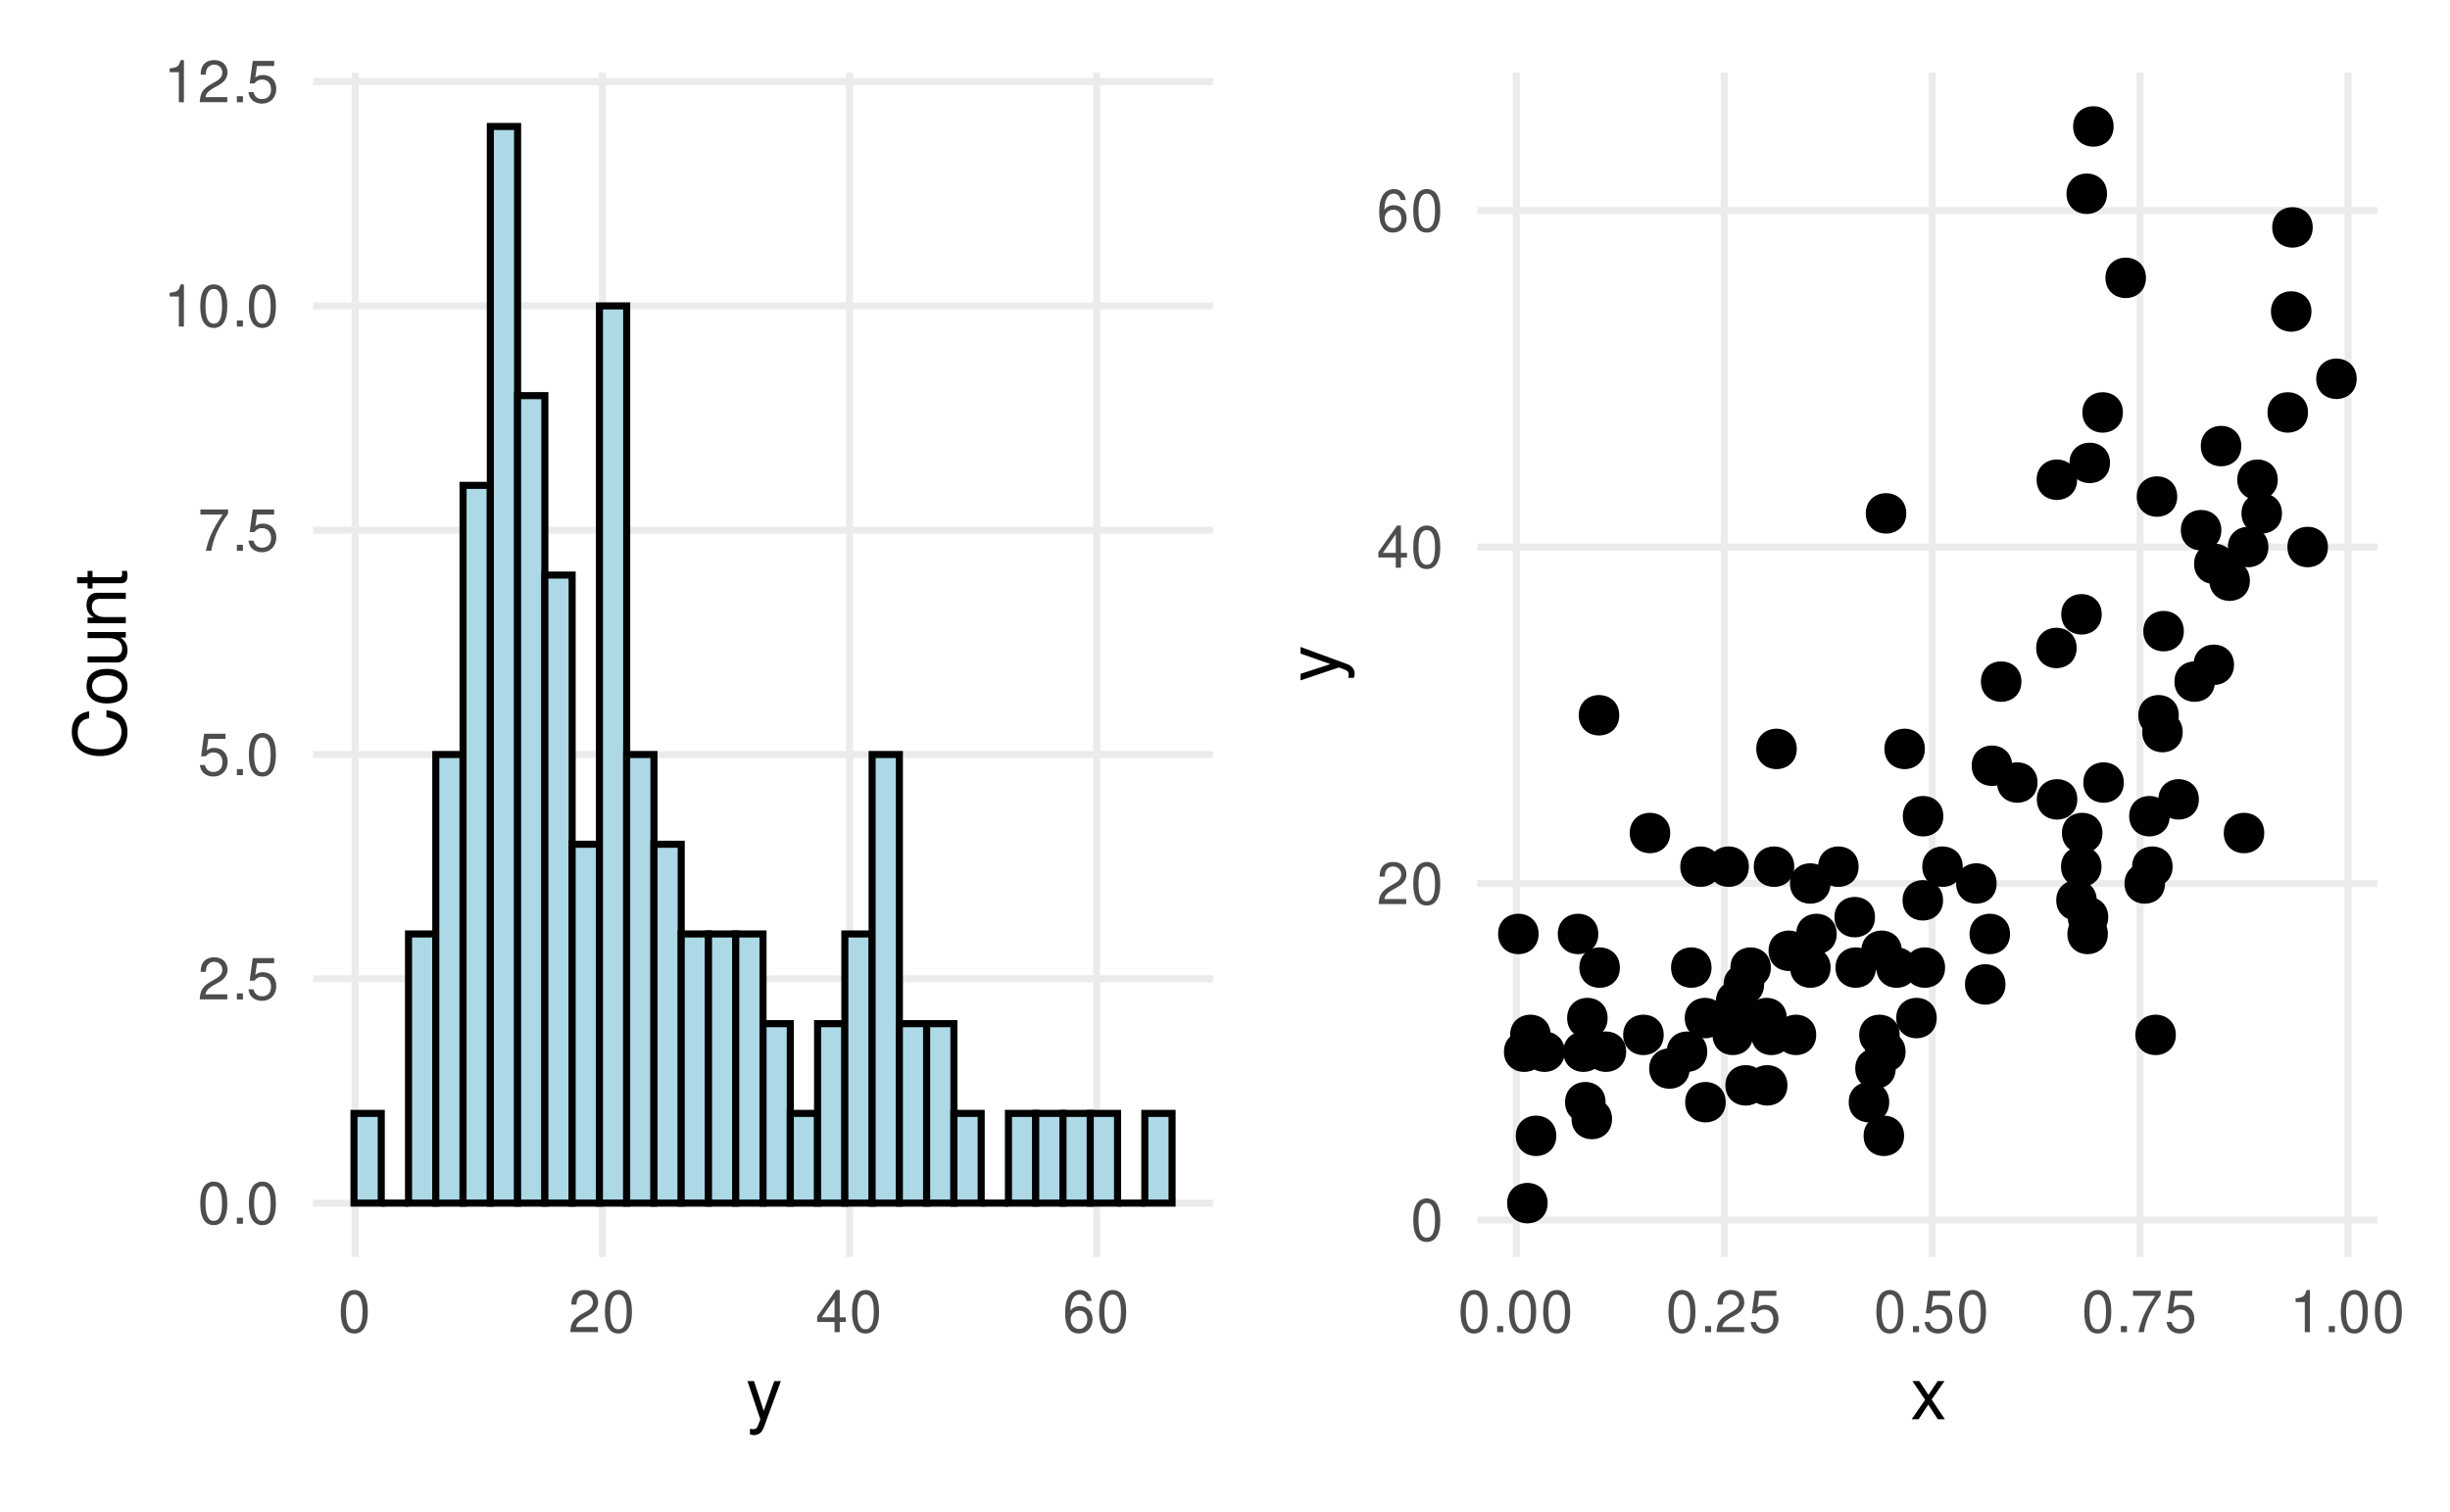 <?xml version="1.0" encoding="UTF-8"?>
<svg xmlns="http://www.w3.org/2000/svg" xmlns:xlink="http://www.w3.org/1999/xlink" width="504pt" height="311pt" viewBox="0 0 504 311" version="1.1">
<defs>
<g>
<symbol overflow="visible" id="glyph0-0">
<path style="stroke:none;" d=""/>
</symbol>
<symbol overflow="visible" id="glyph0-1">
<path style="stroke:none;" d="M 3.297 -8.672 C 2.516 -8.672 1.781 -8.312 1.344 -7.734 C 0.797 -6.953 0.516 -5.812 0.516 -4.203 C 0.516 -1.266 1.469 0.281 3.297 0.281 C 5.094 0.281 6.078 -1.266 6.078 -4.125 C 6.078 -5.812 5.812 -6.938 5.25 -7.734 C 4.812 -8.328 4.109 -8.672 3.297 -8.672 Z M 3.297 -7.734 C 4.438 -7.734 5 -6.578 5 -4.219 C 5 -1.75 4.453 -0.594 3.281 -0.594 C 2.156 -0.594 1.594 -1.797 1.594 -4.188 C 1.594 -6.578 2.156 -7.734 3.297 -7.734 Z M 3.297 -7.734 "/>
</symbol>
<symbol overflow="visible" id="glyph0-2">
<path style="stroke:none;" d="M 2.297 -1.25 L 1.047 -1.25 L 1.047 0 L 2.297 0 Z M 2.297 -1.25 "/>
</symbol>
<symbol overflow="visible" id="glyph0-3">
<path style="stroke:none;" d="M 6.078 -1.047 L 1.594 -1.047 C 1.703 -1.766 2.094 -2.219 3.125 -2.859 L 4.328 -3.531 C 5.516 -4.188 6.125 -5.078 6.125 -6.141 C 6.125 -6.859 5.844 -7.531 5.344 -8 C 4.844 -8.453 4.219 -8.672 3.406 -8.672 C 2.328 -8.672 1.531 -8.297 1.062 -7.547 C 0.75 -7.094 0.625 -6.547 0.594 -5.672 L 1.656 -5.672 C 1.688 -6.266 1.766 -6.609 1.906 -6.906 C 2.188 -7.422 2.734 -7.75 3.375 -7.75 C 4.328 -7.75 5.047 -7.062 5.047 -6.125 C 5.047 -5.422 4.656 -4.828 3.906 -4.391 L 2.797 -3.75 C 1.016 -2.719 0.5 -1.906 0.406 -0.016 L 6.078 -0.016 Z M 6.078 -1.047 "/>
</symbol>
<symbol overflow="visible" id="glyph0-4">
<path style="stroke:none;" d="M 5.719 -8.516 L 1.312 -8.516 L 0.688 -3.875 L 1.656 -3.875 C 2.141 -4.469 2.562 -4.672 3.234 -4.672 C 4.375 -4.672 5.078 -3.891 5.078 -2.625 C 5.078 -1.406 4.375 -0.656 3.219 -0.656 C 2.297 -0.656 1.734 -1.125 1.469 -2.094 L 0.422 -2.094 C 0.562 -1.391 0.688 -1.062 0.938 -0.75 C 1.422 -0.094 2.281 0.281 3.234 0.281 C 4.953 0.281 6.156 -0.969 6.156 -2.766 C 6.156 -4.453 5.047 -5.609 3.406 -5.609 C 2.812 -5.609 2.328 -5.453 1.844 -5.094 L 2.172 -7.469 L 5.719 -7.469 Z M 5.719 -8.516 "/>
</symbol>
<symbol overflow="visible" id="glyph0-5">
<path style="stroke:none;" d="M 6.234 -8.516 L 0.547 -8.516 L 0.547 -7.469 L 5.141 -7.469 C 3.125 -4.578 2.297 -2.797 1.656 0 L 2.781 0 C 3.25 -2.719 4.312 -5.062 6.234 -7.625 Z M 6.234 -8.516 "/>
</symbol>
<symbol overflow="visible" id="glyph0-6">
<path style="stroke:none;" d="M 3.109 -6.188 L 3.109 0 L 4.156 0 L 4.156 -8.672 L 3.469 -8.672 C 3.094 -7.344 2.859 -7.156 1.219 -6.953 L 1.219 -6.188 Z M 3.109 -6.188 "/>
</symbol>
<symbol overflow="visible" id="glyph0-7">
<path style="stroke:none;" d="M 3.922 -2.094 L 3.922 0 L 4.984 0 L 4.984 -2.094 L 6.234 -2.094 L 6.234 -3.047 L 4.984 -3.047 L 4.984 -8.672 L 4.203 -8.672 L 0.344 -3.219 L 0.344 -2.094 Z M 3.922 -3.047 L 1.266 -3.047 L 3.922 -6.875 Z M 3.922 -3.047 "/>
</symbol>
<symbol overflow="visible" id="glyph0-8">
<path style="stroke:none;" d="M 5.969 -6.422 C 5.766 -7.844 4.859 -8.672 3.562 -8.672 C 2.625 -8.672 1.781 -8.219 1.281 -7.438 C 0.75 -6.594 0.516 -5.531 0.516 -3.953 C 0.516 -2.5 0.719 -1.578 1.234 -0.797 C 1.688 -0.094 2.438 0.281 3.375 0.281 C 4.984 0.281 6.156 -0.938 6.156 -2.625 C 6.156 -4.219 5.078 -5.359 3.547 -5.359 C 2.719 -5.359 2.047 -5.047 1.594 -4.406 C 1.609 -6.547 2.281 -7.734 3.484 -7.734 C 4.234 -7.734 4.75 -7.266 4.922 -6.422 Z M 3.422 -4.422 C 4.438 -4.422 5.078 -3.703 5.078 -2.547 C 5.078 -1.453 4.359 -0.656 3.391 -0.656 C 2.406 -0.656 1.656 -1.484 1.656 -2.594 C 1.656 -3.672 2.375 -4.422 3.422 -4.422 Z M 3.422 -4.422 "/>
</symbol>
<symbol overflow="visible" id="glyph1-0">
<path style="stroke:none;" d=""/>
</symbol>
<symbol overflow="visible" id="glyph1-1">
<path style="stroke:none;" d="M 5.812 -7.859 L 3.641 -1.734 L 1.641 -7.859 L 0.297 -7.859 L 2.953 0.031 L 2.469 1.281 C 2.266 1.828 2 2.047 1.469 2.047 C 1.266 2.047 1.078 2.016 0.812 1.953 L 0.812 3.078 C 1.062 3.203 1.312 3.266 1.656 3.266 C 2.062 3.266 2.484 3.141 2.812 2.891 C 3.203 2.609 3.438 2.281 3.672 1.656 L 7.172 -7.859 Z M 5.812 -7.859 "/>
</symbol>
<symbol overflow="visible" id="glyph1-2">
<path style="stroke:none;" d="M 4.375 -4.062 L 7.016 -7.859 L 5.609 -7.859 L 3.719 -5.016 L 1.828 -7.859 L 0.406 -7.859 L 3.031 -4 L 0.25 0 L 1.688 0 L 3.672 -3.016 L 5.641 0 L 7.094 0 Z M 4.375 -4.062 "/>
</symbol>
<symbol overflow="visible" id="glyph2-0">
<path style="stroke:none;" d=""/>
</symbol>
<symbol overflow="visible" id="glyph2-1">
<path style="stroke:none;" d="M -7.547 -9.938 C -9.938 -9.5 -11.109 -8.109 -11.109 -5.719 C -11.109 -4.25 -10.656 -3.062 -9.75 -2.25 C -8.672 -1.266 -7.109 -0.719 -5.344 -0.719 C -3.547 -0.719 -2 -1.281 -0.938 -2.297 C -0.062 -3.156 0.344 -4.234 0.344 -5.656 C 0.344 -8.328 -1.094 -9.828 -3.984 -10.156 L -3.984 -8.719 C -3.234 -8.594 -2.734 -8.438 -2.297 -8.219 C -1.391 -7.766 -0.891 -6.844 -0.891 -5.672 C -0.891 -3.5 -2.625 -2.109 -5.359 -2.109 C -8.156 -2.109 -9.891 -3.422 -9.891 -5.547 C -9.891 -6.438 -9.625 -7.266 -9.188 -7.703 C -8.812 -8.109 -8.375 -8.344 -7.547 -8.5 Z M -7.547 -9.938 "/>
</symbol>
<symbol overflow="visible" id="glyph2-2">
<path style="stroke:none;" d="M -8.078 -4.078 C -8.078 -1.859 -6.516 -0.547 -3.875 -0.547 C -1.219 -0.547 0.344 -1.859 0.344 -4.094 C 0.344 -6.312 -1.234 -7.656 -3.812 -7.656 C -6.547 -7.656 -8.078 -6.359 -8.078 -4.078 Z M -6.938 -4.094 C -6.938 -5.5 -5.781 -6.344 -3.828 -6.344 C -1.969 -6.344 -0.812 -5.469 -0.812 -4.094 C -0.812 -2.703 -1.969 -1.844 -3.875 -1.844 C -5.781 -1.844 -6.938 -2.703 -6.938 -4.094 Z M -6.938 -4.094 "/>
</symbol>
<symbol overflow="visible" id="glyph2-3">
<path style="stroke:none;" d="M 0 -7.234 L -7.859 -7.234 L -7.859 -5.984 L -3.406 -5.984 C -1.797 -5.984 -0.75 -5.141 -0.75 -3.844 C -0.75 -2.844 -1.344 -2.219 -2.297 -2.219 L -7.859 -2.219 L -7.859 -0.969 L -1.797 -0.969 C -0.5 -0.969 0.344 -1.953 0.344 -3.484 C 0.344 -4.641 -0.062 -5.375 -1.094 -6.109 L 0 -6.109 Z M 0 -7.234 "/>
</symbol>
<symbol overflow="visible" id="glyph2-4">
<path style="stroke:none;" d="M -7.859 -1.047 L 0 -1.047 L 0 -2.312 L -4.328 -2.312 C -5.938 -2.312 -6.984 -3.156 -6.984 -4.438 C -6.984 -5.438 -6.391 -6.062 -5.438 -6.062 L 0 -6.062 L 0 -7.312 L -5.938 -7.312 C -7.25 -7.312 -8.078 -6.328 -8.078 -4.812 C -8.078 -3.641 -7.641 -2.891 -6.547 -2.203 L -7.859 -2.203 Z M -7.859 -1.047 "/>
</symbol>
<symbol overflow="visible" id="glyph2-5">
<path style="stroke:none;" d="M -7.859 -3.812 L -7.859 -2.516 L -10.016 -2.516 L -10.016 -1.281 L -7.859 -1.281 L -7.859 -0.203 L -6.844 -0.203 L -6.844 -1.281 L -0.906 -1.281 C -0.094 -1.281 0.344 -1.812 0.344 -2.797 C 0.344 -3.125 0.312 -3.391 0.234 -3.812 L -0.812 -3.812 C -0.766 -3.625 -0.75 -3.469 -0.75 -3.203 C -0.75 -2.672 -0.906 -2.516 -1.453 -2.516 L -6.844 -2.516 L -6.844 -3.812 Z M -7.859 -3.812 "/>
</symbol>
<symbol overflow="visible" id="glyph2-6">
<path style="stroke:none;" d="M -7.859 -5.812 L -1.734 -3.641 L -7.859 -1.641 L -7.859 -0.297 L 0.031 -2.953 L 1.281 -2.469 C 1.828 -2.266 2.047 -2 2.047 -1.469 C 2.047 -1.266 2.016 -1.078 1.953 -0.812 L 3.078 -0.812 C 3.203 -1.062 3.266 -1.312 3.266 -1.656 C 3.266 -2.062 3.141 -2.484 2.891 -2.812 C 2.609 -3.203 2.281 -3.438 1.656 -3.672 L -7.859 -7.172 Z M -7.859 -5.812 "/>
</symbol>
</g>
<clipPath id="clip1">
  <path d="M 7.473 7.473 L 257 7.473 L 257 303.527 L 7.473 303.527 Z M 7.473 7.473 "/>
</clipPath>
<clipPath id="clip2">
  <path d="M 257 7.473 L 496.527 7.473 L 496.527 303.527 L 257 303.527 Z M 257 7.473 "/>
</clipPath>
<clipPath id="clip3">
  <path d="M 64.406 246 L 249.531 246 L 249.531 249 L 64.406 249 Z M 64.406 246 "/>
</clipPath>
<clipPath id="clip4">
  <path d="M 64.406 200 L 249.531 200 L 249.531 203 L 64.406 203 Z M 64.406 200 "/>
</clipPath>
<clipPath id="clip5">
  <path d="M 64.406 154 L 249.531 154 L 249.531 156 L 64.406 156 Z M 64.406 154 "/>
</clipPath>
<clipPath id="clip6">
  <path d="M 64.406 108 L 249.531 108 L 249.531 110 L 64.406 110 Z M 64.406 108 "/>
</clipPath>
<clipPath id="clip7">
  <path d="M 64.406 62 L 249.531 62 L 249.531 64 L 64.406 64 Z M 64.406 62 "/>
</clipPath>
<clipPath id="clip8">
  <path d="M 64.406 16 L 249.531 16 L 249.531 18 L 64.406 18 Z M 64.406 16 "/>
</clipPath>
<clipPath id="clip9">
  <path d="M 72 14.945 L 74 14.945 L 74 258.598 L 72 258.598 Z M 72 14.945 "/>
</clipPath>
<clipPath id="clip10">
  <path d="M 123 14.945 L 125 14.945 L 125 258.598 L 123 258.598 Z M 123 14.945 "/>
</clipPath>
<clipPath id="clip11">
  <path d="M 174 14.945 L 176 14.945 L 176 258.598 L 174 258.598 Z M 174 14.945 "/>
</clipPath>
<clipPath id="clip12">
  <path d="M 224 14.945 L 227 14.945 L 227 258.598 L 224 258.598 Z M 224 14.945 "/>
</clipPath>
<clipPath id="clip13">
  <path d="M 303.934 250 L 489.059 250 L 489.059 252 L 303.934 252 Z M 303.934 250 "/>
</clipPath>
<clipPath id="clip14">
  <path d="M 303.934 181 L 489.059 181 L 489.059 183 L 303.934 183 Z M 303.934 181 "/>
</clipPath>
<clipPath id="clip15">
  <path d="M 303.934 111 L 489.059 111 L 489.059 114 L 303.934 114 Z M 303.934 111 "/>
</clipPath>
<clipPath id="clip16">
  <path d="M 303.934 42 L 489.059 42 L 489.059 45 L 303.934 45 Z M 303.934 42 "/>
</clipPath>
<clipPath id="clip17">
  <path d="M 311 14.945 L 313 14.945 L 313 258.598 L 311 258.598 Z M 311 14.945 "/>
</clipPath>
<clipPath id="clip18">
  <path d="M 353 14.945 L 356 14.945 L 356 258.598 L 353 258.598 Z M 353 14.945 "/>
</clipPath>
<clipPath id="clip19">
  <path d="M 396 14.945 L 399 14.945 L 399 258.598 L 396 258.598 Z M 396 14.945 "/>
</clipPath>
<clipPath id="clip20">
  <path d="M 439 14.945 L 441 14.945 L 441 258.598 L 439 258.598 Z M 439 14.945 "/>
</clipPath>
<clipPath id="clip21">
  <path d="M 482 14.945 L 484 14.945 L 484 258.598 L 482 258.598 Z M 482 14.945 "/>
</clipPath>
</defs>
<g id="surface306">
<rect x="0" y="0" width="504" height="311" style="fill:rgb(100%,100%,100%);fill-opacity:1;stroke:none;"/>
<rect x="0" y="0" width="504" height="311" style="fill:rgb(100%,100%,100%);fill-opacity:1;stroke:none;"/>
<g clip-path="url(#clip1)" clip-rule="nonzero">
<path style=" stroke:none;fill-rule:nonzero;fill:rgb(100%,100%,100%);fill-opacity:1;" d="M 7.473 303.527 L 257 303.527 L 257 7.473 L 7.473 7.473 Z M 7.473 303.527 "/>
</g>
<g clip-path="url(#clip2)" clip-rule="nonzero">
<path style=" stroke:none;fill-rule:nonzero;fill:rgb(100%,100%,100%);fill-opacity:1;" d="M 257 303.527 L 496.527 303.527 L 496.527 7.473 L 257 7.473 Z M 257 303.527 "/>
</g>
<g clip-path="url(#clip3)" clip-rule="nonzero">
<path style="fill:none;stroke-width:1.455;stroke-linecap:butt;stroke-linejoin:round;stroke:rgb(92.157%,92.157%,92.157%);stroke-opacity:1;stroke-miterlimit:10;" d="M 64.406 247.52 L 249.527 247.52 "/>
</g>
<g clip-path="url(#clip4)" clip-rule="nonzero">
<path style="fill:none;stroke-width:1.455;stroke-linecap:butt;stroke-linejoin:round;stroke:rgb(92.157%,92.157%,92.157%);stroke-opacity:1;stroke-miterlimit:10;" d="M 64.406 201.375 L 249.527 201.375 "/>
</g>
<g clip-path="url(#clip5)" clip-rule="nonzero">
<path style="fill:none;stroke-width:1.455;stroke-linecap:butt;stroke-linejoin:round;stroke:rgb(92.157%,92.157%,92.157%);stroke-opacity:1;stroke-miterlimit:10;" d="M 64.406 155.227 L 249.527 155.227 "/>
</g>
<g clip-path="url(#clip6)" clip-rule="nonzero">
<path style="fill:none;stroke-width:1.455;stroke-linecap:butt;stroke-linejoin:round;stroke:rgb(92.157%,92.157%,92.157%);stroke-opacity:1;stroke-miterlimit:10;" d="M 64.406 109.082 L 249.527 109.082 "/>
</g>
<g clip-path="url(#clip7)" clip-rule="nonzero">
<path style="fill:none;stroke-width:1.455;stroke-linecap:butt;stroke-linejoin:round;stroke:rgb(92.157%,92.157%,92.157%);stroke-opacity:1;stroke-miterlimit:10;" d="M 64.406 62.938 L 249.527 62.938 "/>
</g>
<g clip-path="url(#clip8)" clip-rule="nonzero">
<path style="fill:none;stroke-width:1.455;stroke-linecap:butt;stroke-linejoin:round;stroke:rgb(92.157%,92.157%,92.157%);stroke-opacity:1;stroke-miterlimit:10;" d="M 64.406 16.789 L 249.527 16.789 "/>
</g>
<g clip-path="url(#clip9)" clip-rule="nonzero">
<path style="fill:none;stroke-width:1.455;stroke-linecap:butt;stroke-linejoin:round;stroke:rgb(92.157%,92.157%,92.157%);stroke-opacity:1;stroke-miterlimit:10;" d="M 73.082 258.594 L 73.082 14.945 "/>
</g>
<g clip-path="url(#clip10)" clip-rule="nonzero">
<path style="fill:none;stroke-width:1.455;stroke-linecap:butt;stroke-linejoin:round;stroke:rgb(92.157%,92.157%,92.157%);stroke-opacity:1;stroke-miterlimit:10;" d="M 123.922 258.594 L 123.922 14.945 "/>
</g>
<g clip-path="url(#clip11)" clip-rule="nonzero">
<path style="fill:none;stroke-width:1.455;stroke-linecap:butt;stroke-linejoin:round;stroke:rgb(92.157%,92.157%,92.157%);stroke-opacity:1;stroke-miterlimit:10;" d="M 174.762 258.594 L 174.762 14.945 "/>
</g>
<g clip-path="url(#clip12)" clip-rule="nonzero">
<path style="fill:none;stroke-width:1.455;stroke-linecap:butt;stroke-linejoin:round;stroke:rgb(92.157%,92.157%,92.157%);stroke-opacity:1;stroke-miterlimit:10;" d="M 225.598 258.594 L 225.598 14.945 "/>
</g>
<path style="fill-rule:nonzero;fill:rgb(67.843%,84.706%,90.196%);fill-opacity:1;stroke-width:1.455;stroke-linecap:butt;stroke-linejoin:miter;stroke:rgb(0%,0%,0%);stroke-opacity:1;stroke-miterlimit:10;" d="M 72.82 247.52 L 78.43 247.52 L 78.43 229.062 L 72.82 229.062 Z M 72.82 247.52 "/>
<path style="fill:none;stroke-width:1.455;stroke-linecap:butt;stroke-linejoin:miter;stroke:rgb(0%,0%,0%);stroke-opacity:1;stroke-miterlimit:10;" d="M 78.43 247.52 L 84.039 247.52 Z M 78.43 247.52 "/>
<path style="fill-rule:nonzero;fill:rgb(67.843%,84.706%,90.196%);fill-opacity:1;stroke-width:1.455;stroke-linecap:butt;stroke-linejoin:miter;stroke:rgb(0%,0%,0%);stroke-opacity:1;stroke-miterlimit:10;" d="M 84.039 247.52 L 89.648 247.52 L 89.648 192.145 L 84.039 192.145 Z M 84.039 247.52 "/>
<path style="fill-rule:nonzero;fill:rgb(67.843%,84.706%,90.196%);fill-opacity:1;stroke-width:1.455;stroke-linecap:butt;stroke-linejoin:miter;stroke:rgb(0%,0%,0%);stroke-opacity:1;stroke-miterlimit:10;" d="M 89.648 247.52 L 95.258 247.52 L 95.258 155.227 L 89.648 155.227 Z M 89.648 247.52 "/>
<path style="fill-rule:nonzero;fill:rgb(67.843%,84.706%,90.196%);fill-opacity:1;stroke-width:1.455;stroke-linecap:butt;stroke-linejoin:miter;stroke:rgb(0%,0%,0%);stroke-opacity:1;stroke-miterlimit:10;" d="M 95.258 247.52 L 100.867 247.52 L 100.867 99.852 L 95.258 99.852 Z M 95.258 247.52 "/>
<path style="fill-rule:nonzero;fill:rgb(67.843%,84.706%,90.196%);fill-opacity:1;stroke-width:1.455;stroke-linecap:butt;stroke-linejoin:miter;stroke:rgb(0%,0%,0%);stroke-opacity:1;stroke-miterlimit:10;" d="M 100.867 247.52 L 106.477 247.52 L 106.477 26.02 L 100.867 26.02 Z M 100.867 247.52 "/>
<path style="fill-rule:nonzero;fill:rgb(67.843%,84.706%,90.196%);fill-opacity:1;stroke-width:1.455;stroke-linecap:butt;stroke-linejoin:miter;stroke:rgb(0%,0%,0%);stroke-opacity:1;stroke-miterlimit:10;" d="M 106.477 247.52 L 112.086 247.52 L 112.086 81.395 L 106.477 81.395 Z M 106.477 247.52 "/>
<path style="fill-rule:nonzero;fill:rgb(67.843%,84.706%,90.196%);fill-opacity:1;stroke-width:1.455;stroke-linecap:butt;stroke-linejoin:miter;stroke:rgb(0%,0%,0%);stroke-opacity:1;stroke-miterlimit:10;" d="M 112.09 247.52 L 117.699 247.52 L 117.699 118.309 L 112.09 118.309 Z M 112.09 247.52 "/>
<path style="fill-rule:nonzero;fill:rgb(67.843%,84.706%,90.196%);fill-opacity:1;stroke-width:1.455;stroke-linecap:butt;stroke-linejoin:miter;stroke:rgb(0%,0%,0%);stroke-opacity:1;stroke-miterlimit:10;" d="M 117.699 247.52 L 123.309 247.52 L 123.309 173.688 L 117.699 173.688 Z M 117.699 247.52 "/>
<path style="fill-rule:nonzero;fill:rgb(67.843%,84.706%,90.196%);fill-opacity:1;stroke-width:1.455;stroke-linecap:butt;stroke-linejoin:miter;stroke:rgb(0%,0%,0%);stroke-opacity:1;stroke-miterlimit:10;" d="M 123.309 247.52 L 128.918 247.52 L 128.918 62.934 L 123.309 62.934 Z M 123.309 247.52 "/>
<path style="fill-rule:nonzero;fill:rgb(67.843%,84.706%,90.196%);fill-opacity:1;stroke-width:1.455;stroke-linecap:butt;stroke-linejoin:miter;stroke:rgb(0%,0%,0%);stroke-opacity:1;stroke-miterlimit:10;" d="M 128.918 247.52 L 134.527 247.52 L 134.527 155.227 L 128.918 155.227 Z M 128.918 247.52 "/>
<path style="fill-rule:nonzero;fill:rgb(67.843%,84.706%,90.196%);fill-opacity:1;stroke-width:1.455;stroke-linecap:butt;stroke-linejoin:miter;stroke:rgb(0%,0%,0%);stroke-opacity:1;stroke-miterlimit:10;" d="M 134.527 247.52 L 140.137 247.52 L 140.137 173.688 L 134.527 173.688 Z M 134.527 247.52 "/>
<path style="fill-rule:nonzero;fill:rgb(67.843%,84.706%,90.196%);fill-opacity:1;stroke-width:1.455;stroke-linecap:butt;stroke-linejoin:miter;stroke:rgb(0%,0%,0%);stroke-opacity:1;stroke-miterlimit:10;" d="M 140.137 247.52 L 145.746 247.52 L 145.746 192.145 L 140.137 192.145 Z M 140.137 247.52 "/>
<path style="fill-rule:nonzero;fill:rgb(67.843%,84.706%,90.196%);fill-opacity:1;stroke-width:1.455;stroke-linecap:butt;stroke-linejoin:miter;stroke:rgb(0%,0%,0%);stroke-opacity:1;stroke-miterlimit:10;" d="M 145.746 247.52 L 151.355 247.52 L 151.355 192.145 L 145.746 192.145 Z M 145.746 247.52 "/>
<path style="fill-rule:nonzero;fill:rgb(67.843%,84.706%,90.196%);fill-opacity:1;stroke-width:1.455;stroke-linecap:butt;stroke-linejoin:miter;stroke:rgb(0%,0%,0%);stroke-opacity:1;stroke-miterlimit:10;" d="M 151.355 247.52 L 156.965 247.52 L 156.965 192.145 L 151.355 192.145 Z M 151.355 247.52 "/>
<path style="fill-rule:nonzero;fill:rgb(67.843%,84.706%,90.196%);fill-opacity:1;stroke-width:1.455;stroke-linecap:butt;stroke-linejoin:miter;stroke:rgb(0%,0%,0%);stroke-opacity:1;stroke-miterlimit:10;" d="M 156.965 247.52 L 162.574 247.52 L 162.574 210.602 L 156.965 210.602 Z M 156.965 247.52 "/>
<path style="fill-rule:nonzero;fill:rgb(67.843%,84.706%,90.196%);fill-opacity:1;stroke-width:1.455;stroke-linecap:butt;stroke-linejoin:miter;stroke:rgb(0%,0%,0%);stroke-opacity:1;stroke-miterlimit:10;" d="M 162.578 247.52 L 168.188 247.52 L 168.188 229.062 L 162.578 229.062 Z M 162.578 247.52 "/>
<path style="fill-rule:nonzero;fill:rgb(67.843%,84.706%,90.196%);fill-opacity:1;stroke-width:1.455;stroke-linecap:butt;stroke-linejoin:miter;stroke:rgb(0%,0%,0%);stroke-opacity:1;stroke-miterlimit:10;" d="M 168.188 247.52 L 173.797 247.52 L 173.797 210.602 L 168.188 210.602 Z M 168.188 247.52 "/>
<path style="fill-rule:nonzero;fill:rgb(67.843%,84.706%,90.196%);fill-opacity:1;stroke-width:1.455;stroke-linecap:butt;stroke-linejoin:miter;stroke:rgb(0%,0%,0%);stroke-opacity:1;stroke-miterlimit:10;" d="M 173.797 247.52 L 179.406 247.52 L 179.406 192.145 L 173.797 192.145 Z M 173.797 247.52 "/>
<path style="fill-rule:nonzero;fill:rgb(67.843%,84.706%,90.196%);fill-opacity:1;stroke-width:1.455;stroke-linecap:butt;stroke-linejoin:miter;stroke:rgb(0%,0%,0%);stroke-opacity:1;stroke-miterlimit:10;" d="M 179.406 247.52 L 185.016 247.52 L 185.016 155.227 L 179.406 155.227 Z M 179.406 247.52 "/>
<path style="fill-rule:nonzero;fill:rgb(67.843%,84.706%,90.196%);fill-opacity:1;stroke-width:1.455;stroke-linecap:butt;stroke-linejoin:miter;stroke:rgb(0%,0%,0%);stroke-opacity:1;stroke-miterlimit:10;" d="M 185.016 247.52 L 190.625 247.52 L 190.625 210.602 L 185.016 210.602 Z M 185.016 247.52 "/>
<path style="fill-rule:nonzero;fill:rgb(67.843%,84.706%,90.196%);fill-opacity:1;stroke-width:1.455;stroke-linecap:butt;stroke-linejoin:miter;stroke:rgb(0%,0%,0%);stroke-opacity:1;stroke-miterlimit:10;" d="M 190.625 247.52 L 196.234 247.52 L 196.234 210.602 L 190.625 210.602 Z M 190.625 247.52 "/>
<path style="fill-rule:nonzero;fill:rgb(67.843%,84.706%,90.196%);fill-opacity:1;stroke-width:1.455;stroke-linecap:butt;stroke-linejoin:miter;stroke:rgb(0%,0%,0%);stroke-opacity:1;stroke-miterlimit:10;" d="M 196.234 247.52 L 201.844 247.52 L 201.844 229.062 L 196.234 229.062 Z M 196.234 247.52 "/>
<path style="fill:none;stroke-width:1.455;stroke-linecap:butt;stroke-linejoin:miter;stroke:rgb(0%,0%,0%);stroke-opacity:1;stroke-miterlimit:10;" d="M 201.844 247.52 L 207.453 247.52 Z M 201.844 247.52 "/>
<path style="fill-rule:nonzero;fill:rgb(67.843%,84.706%,90.196%);fill-opacity:1;stroke-width:1.455;stroke-linecap:butt;stroke-linejoin:miter;stroke:rgb(0%,0%,0%);stroke-opacity:1;stroke-miterlimit:10;" d="M 207.453 247.52 L 213.062 247.52 L 213.062 229.062 L 207.453 229.062 Z M 207.453 247.52 "/>
<path style="fill-rule:nonzero;fill:rgb(67.843%,84.706%,90.196%);fill-opacity:1;stroke-width:1.455;stroke-linecap:butt;stroke-linejoin:miter;stroke:rgb(0%,0%,0%);stroke-opacity:1;stroke-miterlimit:10;" d="M 213.062 247.52 L 218.672 247.52 L 218.672 229.062 L 213.062 229.062 Z M 213.062 247.52 "/>
<path style="fill-rule:nonzero;fill:rgb(67.843%,84.706%,90.196%);fill-opacity:1;stroke-width:1.455;stroke-linecap:butt;stroke-linejoin:miter;stroke:rgb(0%,0%,0%);stroke-opacity:1;stroke-miterlimit:10;" d="M 218.676 247.52 L 224.285 247.52 L 224.285 229.062 L 218.676 229.062 Z M 218.676 247.52 "/>
<path style="fill-rule:nonzero;fill:rgb(67.843%,84.706%,90.196%);fill-opacity:1;stroke-width:1.455;stroke-linecap:butt;stroke-linejoin:miter;stroke:rgb(0%,0%,0%);stroke-opacity:1;stroke-miterlimit:10;" d="M 224.285 247.52 L 229.895 247.52 L 229.895 229.062 L 224.285 229.062 Z M 224.285 247.52 "/>
<path style="fill:none;stroke-width:1.455;stroke-linecap:butt;stroke-linejoin:miter;stroke:rgb(0%,0%,0%);stroke-opacity:1;stroke-miterlimit:10;" d="M 229.895 247.52 L 235.504 247.52 Z M 229.895 247.52 "/>
<path style="fill-rule:nonzero;fill:rgb(67.843%,84.706%,90.196%);fill-opacity:1;stroke-width:1.455;stroke-linecap:butt;stroke-linejoin:miter;stroke:rgb(0%,0%,0%);stroke-opacity:1;stroke-miterlimit:10;" d="M 235.504 247.52 L 241.113 247.52 L 241.113 229.062 L 235.504 229.062 Z M 235.504 247.52 "/>
<g style="fill:rgb(30.196%,30.196%,30.196%);fill-opacity:1;">
  <use xlink:href="#glyph0-1" x="40.68" y="251.768"/>
  <use xlink:href="#glyph0-2" x="47.68" y="251.768"/>
  <use xlink:href="#glyph0-1" x="50.68" y="251.768"/>
</g>
<g style="fill:rgb(30.196%,30.196%,30.196%);fill-opacity:1;">
  <use xlink:href="#glyph0-3" x="40.68" y="205.623"/>
  <use xlink:href="#glyph0-2" x="47.68" y="205.623"/>
  <use xlink:href="#glyph0-4" x="50.68" y="205.623"/>
</g>
<g style="fill:rgb(30.196%,30.196%,30.196%);fill-opacity:1;">
  <use xlink:href="#glyph0-4" x="40.68" y="159.475"/>
  <use xlink:href="#glyph0-2" x="47.68" y="159.475"/>
  <use xlink:href="#glyph0-1" x="50.68" y="159.475"/>
</g>
<g style="fill:rgb(30.196%,30.196%,30.196%);fill-opacity:1;">
  <use xlink:href="#glyph0-5" x="40.68" y="113.33"/>
  <use xlink:href="#glyph0-2" x="47.68" y="113.33"/>
  <use xlink:href="#glyph0-4" x="50.68" y="113.33"/>
</g>
<g style="fill:rgb(30.196%,30.196%,30.196%);fill-opacity:1;">
  <use xlink:href="#glyph0-6" x="33.68" y="67.186"/>
  <use xlink:href="#glyph0-1" x="40.68" y="67.186"/>
  <use xlink:href="#glyph0-2" x="47.68" y="67.186"/>
  <use xlink:href="#glyph0-1" x="50.68" y="67.186"/>
</g>
<g style="fill:rgb(30.196%,30.196%,30.196%);fill-opacity:1;">
  <use xlink:href="#glyph0-6" x="33.68" y="21.037"/>
  <use xlink:href="#glyph0-3" x="40.68" y="21.037"/>
  <use xlink:href="#glyph0-2" x="47.68" y="21.037"/>
  <use xlink:href="#glyph0-4" x="50.68" y="21.037"/>
</g>
<g style="fill:rgb(30.196%,30.196%,30.196%);fill-opacity:1;">
  <use xlink:href="#glyph0-1" x="69.582" y="274.068"/>
</g>
<g style="fill:rgb(30.196%,30.196%,30.196%);fill-opacity:1;">
  <use xlink:href="#glyph0-3" x="116.922" y="274.068"/>
  <use xlink:href="#glyph0-1" x="123.922" y="274.068"/>
</g>
<g style="fill:rgb(30.196%,30.196%,30.196%);fill-opacity:1;">
  <use xlink:href="#glyph0-7" x="167.762" y="274.068"/>
  <use xlink:href="#glyph0-1" x="174.762" y="274.068"/>
</g>
<g style="fill:rgb(30.196%,30.196%,30.196%);fill-opacity:1;">
  <use xlink:href="#glyph0-8" x="218.598" y="274.068"/>
  <use xlink:href="#glyph0-1" x="225.598" y="274.068"/>
</g>
<g style="fill:rgb(0%,0%,0%);fill-opacity:1;">
  <use xlink:href="#glyph1-1" x="153.465" y="291.989"/>
</g>
<g style="fill:rgb(0%,0%,0%);fill-opacity:1;">
  <use xlink:href="#glyph2-1" x="25.88" y="156.27"/>
  <use xlink:href="#glyph2-2" x="25.88" y="145.27"/>
  <use xlink:href="#glyph2-3" x="25.88" y="137.27"/>
  <use xlink:href="#glyph2-4" x="25.88" y="129.27"/>
  <use xlink:href="#glyph2-5" x="25.88" y="121.27"/>
</g>
<g clip-path="url(#clip13)" clip-rule="nonzero">
<path style="fill:none;stroke-width:1.455;stroke-linecap:butt;stroke-linejoin:round;stroke:rgb(92.157%,92.157%,92.157%);stroke-opacity:1;stroke-miterlimit:10;" d="M 303.934 250.98 L 489.055 250.98 "/>
</g>
<g clip-path="url(#clip14)" clip-rule="nonzero">
<path style="fill:none;stroke-width:1.455;stroke-linecap:butt;stroke-linejoin:round;stroke:rgb(92.157%,92.157%,92.157%);stroke-opacity:1;stroke-miterlimit:10;" d="M 303.934 181.762 L 489.055 181.762 "/>
</g>
<g clip-path="url(#clip15)" clip-rule="nonzero">
<path style="fill:none;stroke-width:1.455;stroke-linecap:butt;stroke-linejoin:round;stroke:rgb(92.157%,92.157%,92.157%);stroke-opacity:1;stroke-miterlimit:10;" d="M 303.934 112.543 L 489.055 112.543 "/>
</g>
<g clip-path="url(#clip16)" clip-rule="nonzero">
<path style="fill:none;stroke-width:1.455;stroke-linecap:butt;stroke-linejoin:round;stroke:rgb(92.157%,92.157%,92.157%);stroke-opacity:1;stroke-miterlimit:10;" d="M 303.934 43.324 L 489.055 43.324 "/>
</g>
<g clip-path="url(#clip17)" clip-rule="nonzero">
<path style="fill:none;stroke-width:1.455;stroke-linecap:butt;stroke-linejoin:round;stroke:rgb(92.157%,92.157%,92.157%);stroke-opacity:1;stroke-miterlimit:10;" d="M 311.934 258.594 L 311.934 14.945 "/>
</g>
<g clip-path="url(#clip18)" clip-rule="nonzero">
<path style="fill:none;stroke-width:1.455;stroke-linecap:butt;stroke-linejoin:round;stroke:rgb(92.157%,92.157%,92.157%);stroke-opacity:1;stroke-miterlimit:10;" d="M 354.707 258.594 L 354.707 14.945 "/>
</g>
<g clip-path="url(#clip19)" clip-rule="nonzero">
<path style="fill:none;stroke-width:1.455;stroke-linecap:butt;stroke-linejoin:round;stroke:rgb(92.157%,92.157%,92.157%);stroke-opacity:1;stroke-miterlimit:10;" d="M 397.477 258.594 L 397.477 14.945 "/>
</g>
<g clip-path="url(#clip20)" clip-rule="nonzero">
<path style="fill:none;stroke-width:1.455;stroke-linecap:butt;stroke-linejoin:round;stroke:rgb(92.157%,92.157%,92.157%);stroke-opacity:1;stroke-miterlimit:10;" d="M 440.246 258.594 L 440.246 14.945 "/>
</g>
<g clip-path="url(#clip21)" clip-rule="nonzero">
<path style="fill:none;stroke-width:1.455;stroke-linecap:butt;stroke-linejoin:round;stroke:rgb(92.157%,92.157%,92.157%);stroke-opacity:1;stroke-miterlimit:10;" d="M 483.02 258.594 L 483.02 14.945 "/>
</g>
<path style="fill-rule:nonzero;fill:rgb(0%,0%,0%);fill-opacity:1;stroke-width:0.966;stroke-linecap:round;stroke-linejoin:round;stroke:rgb(0%,0%,0%);stroke-opacity:1;stroke-miterlimit:10;" d="M 360.832 205.988 C 360.832 210.902 353.461 210.902 353.461 205.988 C 353.461 201.078 360.832 201.078 360.832 205.988 "/>
<path style="fill-rule:nonzero;fill:rgb(0%,0%,0%);fill-opacity:1;stroke-width:0.966;stroke-linecap:round;stroke-linejoin:round;stroke:rgb(0%,0%,0%);stroke-opacity:1;stroke-miterlimit:10;" d="M 434.32 26.02 C 434.32 30.93 426.953 30.93 426.953 26.02 C 426.953 21.105 434.32 21.105 434.32 26.02 "/>
<path style="fill-rule:nonzero;fill:rgb(0%,0%,0%);fill-opacity:1;stroke-width:0.966;stroke-linecap:round;stroke-linejoin:round;stroke:rgb(0%,0%,0%);stroke-opacity:1;stroke-miterlimit:10;" d="M 334.043 216.371 C 334.043 221.285 326.676 221.285 326.676 216.371 C 326.676 211.461 334.043 211.461 334.043 216.371 "/>
<path style="fill-rule:nonzero;fill:rgb(0%,0%,0%);fill-opacity:1;stroke-width:0.966;stroke-linecap:round;stroke-linejoin:round;stroke:rgb(0%,0%,0%);stroke-opacity:1;stroke-miterlimit:10;" d="M 440.973 57.168 C 440.973 62.078 433.602 62.078 433.602 57.168 C 433.602 52.254 440.973 52.254 440.973 57.168 "/>
<path style="fill-rule:nonzero;fill:rgb(0%,0%,0%);fill-opacity:1;stroke-width:0.966;stroke-linecap:round;stroke-linejoin:round;stroke:rgb(0%,0%,0%);stroke-opacity:1;stroke-miterlimit:10;" d="M 388.16 226.754 C 388.16 231.668 380.789 231.668 380.789 226.754 C 380.789 221.844 388.16 221.844 388.16 226.754 "/>
<path style="fill-rule:nonzero;fill:rgb(0%,0%,0%);fill-opacity:1;stroke-width:0.966;stroke-linecap:round;stroke-linejoin:round;stroke:rgb(0%,0%,0%);stroke-opacity:1;stroke-miterlimit:10;" d="M 444.891 181.762 C 444.891 186.676 437.523 186.676 437.523 181.762 C 437.523 176.852 444.891 176.852 444.891 181.762 "/>
<path style="fill-rule:nonzero;fill:rgb(0%,0%,0%);fill-opacity:1;stroke-width:0.966;stroke-linecap:round;stroke-linejoin:round;stroke:rgb(0%,0%,0%);stroke-opacity:1;stroke-miterlimit:10;" d="M 426.809 98.699 C 426.809 103.609 419.441 103.609 419.441 98.699 C 419.441 93.785 426.809 93.785 426.809 98.699 "/>
<path style="fill-rule:nonzero;fill:rgb(0%,0%,0%);fill-opacity:1;stroke-width:0.966;stroke-linecap:round;stroke-linejoin:round;stroke:rgb(0%,0%,0%);stroke-opacity:1;stroke-miterlimit:10;" d="M 353.5 178.301 C 353.5 183.215 346.133 183.215 346.133 178.301 C 346.133 173.391 353.5 173.391 353.5 178.301 "/>
<path style="fill-rule:nonzero;fill:rgb(0%,0%,0%);fill-opacity:1;stroke-width:0.966;stroke-linecap:round;stroke-linejoin:round;stroke:rgb(0%,0%,0%);stroke-opacity:1;stroke-miterlimit:10;" d="M 377.359 192.145 C 377.359 197.059 369.992 197.059 369.992 192.145 C 369.992 187.234 377.359 187.234 377.359 192.145 "/>
<path style="fill-rule:nonzero;fill:rgb(0%,0%,0%);fill-opacity:1;stroke-width:0.966;stroke-linecap:round;stroke-linejoin:round;stroke:rgb(0%,0%,0%);stroke-opacity:1;stroke-miterlimit:10;" d="M 447.121 212.91 C 447.121 217.824 439.754 217.824 439.754 212.91 C 439.754 208 447.121 208 447.121 212.91 "/>
<path style="fill-rule:nonzero;fill:rgb(0%,0%,0%);fill-opacity:1;stroke-width:0.966;stroke-linecap:round;stroke-linejoin:round;stroke:rgb(0%,0%,0%);stroke-opacity:1;stroke-miterlimit:10;" d="M 445.852 167.918 C 445.852 172.832 438.484 172.832 438.484 167.918 C 438.484 163.008 445.852 163.008 445.852 167.918 "/>
<path style="fill-rule:nonzero;fill:rgb(0%,0%,0%);fill-opacity:1;stroke-width:0.966;stroke-linecap:round;stroke-linejoin:round;stroke:rgb(0%,0%,0%);stroke-opacity:1;stroke-miterlimit:10;" d="M 318.508 212.91 C 318.508 217.824 311.137 217.824 311.137 212.91 C 311.137 208 318.508 208 318.508 212.91 "/>
<path style="fill-rule:nonzero;fill:rgb(0%,0%,0%);fill-opacity:1;stroke-width:0.966;stroke-linecap:round;stroke-linejoin:round;stroke:rgb(0%,0%,0%);stroke-opacity:1;stroke-miterlimit:10;" d="M 447.406 102.16 C 447.406 107.07 440.035 107.07 440.035 102.16 C 440.035 97.246 447.406 97.246 447.406 102.16 "/>
<path style="fill-rule:nonzero;fill:rgb(0%,0%,0%);fill-opacity:1;stroke-width:0.966;stroke-linecap:round;stroke-linejoin:round;stroke:rgb(0%,0%,0%);stroke-opacity:1;stroke-miterlimit:10;" d="M 468.953 105.621 C 468.953 110.531 461.586 110.531 461.586 105.621 C 461.586 100.707 468.953 100.707 468.953 105.621 "/>
<path style="fill-rule:nonzero;fill:rgb(0%,0%,0%);fill-opacity:1;stroke-width:0.966;stroke-linecap:round;stroke-linejoin:round;stroke:rgb(0%,0%,0%);stroke-opacity:1;stroke-miterlimit:10;" d="M 451.859 164.457 C 451.859 169.371 444.492 169.371 444.492 164.457 C 444.492 159.547 451.859 159.547 451.859 164.457 "/>
<path style="fill-rule:nonzero;fill:rgb(0%,0%,0%);fill-opacity:1;stroke-width:0.966;stroke-linecap:round;stroke-linejoin:round;stroke:rgb(0%,0%,0%);stroke-opacity:1;stroke-miterlimit:10;" d="M 430.848 185.223 C 430.848 190.137 423.48 190.137 423.48 185.223 C 423.48 180.312 430.848 180.312 430.848 185.223 "/>
<path style="fill-rule:nonzero;fill:rgb(0%,0%,0%);fill-opacity:1;stroke-width:0.966;stroke-linecap:round;stroke-linejoin:round;stroke:rgb(0%,0%,0%);stroke-opacity:1;stroke-miterlimit:10;" d="M 331.141 230.215 C 331.141 235.129 323.773 235.129 323.773 230.215 C 323.773 225.305 331.141 225.305 331.141 230.215 "/>
<path style="fill-rule:nonzero;fill:rgb(0%,0%,0%);fill-opacity:1;stroke-width:0.966;stroke-linecap:round;stroke-linejoin:round;stroke:rgb(0%,0%,0%);stroke-opacity:1;stroke-miterlimit:10;" d="M 391.668 105.621 C 391.668 110.531 384.297 110.531 384.297 105.621 C 384.297 100.707 391.668 100.707 391.668 105.621 "/>
<path style="fill-rule:nonzero;fill:rgb(0%,0%,0%);fill-opacity:1;stroke-width:0.966;stroke-linecap:round;stroke-linejoin:round;stroke:rgb(0%,0%,0%);stroke-opacity:1;stroke-miterlimit:10;" d="M 368.625 178.301 C 368.625 183.215 361.258 183.215 361.258 178.301 C 361.258 173.391 368.625 173.391 368.625 178.301 "/>
<path style="fill-rule:nonzero;fill:rgb(0%,0%,0%);fill-opacity:1;stroke-width:0.966;stroke-linecap:round;stroke-linejoin:round;stroke:rgb(0%,0%,0%);stroke-opacity:1;stroke-miterlimit:10;" d="M 460.586 91.777 C 460.586 96.688 453.219 96.688 453.219 91.777 C 453.219 86.863 460.586 86.863 460.586 91.777 "/>
<path style="fill-rule:nonzero;fill:rgb(0%,0%,0%);fill-opacity:1;stroke-width:0.966;stroke-linecap:round;stroke-linejoin:round;stroke:rgb(0%,0%,0%);stroke-opacity:1;stroke-miterlimit:10;" d="M 448.531 150.613 C 448.531 155.527 441.164 155.527 441.164 150.613 C 441.164 145.703 448.531 145.703 448.531 150.613 "/>
<path style="fill-rule:nonzero;fill:rgb(0%,0%,0%);fill-opacity:1;stroke-width:0.966;stroke-linecap:round;stroke-linejoin:round;stroke:rgb(0%,0%,0%);stroke-opacity:1;stroke-miterlimit:10;" d="M 410.258 181.762 C 410.258 186.676 402.887 186.676 402.887 181.762 C 402.887 176.852 410.258 176.852 410.258 181.762 "/>
<path style="fill-rule:nonzero;fill:rgb(0%,0%,0%);fill-opacity:1;stroke-width:0.966;stroke-linecap:round;stroke-linejoin:round;stroke:rgb(0%,0%,0%);stroke-opacity:1;stroke-miterlimit:10;" d="M 436.418 160.996 C 436.418 165.91 429.051 165.91 429.051 160.996 C 429.051 156.086 436.418 156.086 436.418 160.996 "/>
<path style="fill-rule:nonzero;fill:rgb(0%,0%,0%);fill-opacity:1;stroke-width:0.966;stroke-linecap:round;stroke-linejoin:round;stroke:rgb(0%,0%,0%);stroke-opacity:1;stroke-miterlimit:10;" d="M 385.438 199.066 C 385.438 203.98 378.066 203.98 378.066 199.066 C 378.066 194.156 385.438 194.156 385.438 199.066 "/>
<path style="fill-rule:nonzero;fill:rgb(0%,0%,0%);fill-opacity:1;stroke-width:0.966;stroke-linecap:round;stroke-linejoin:round;stroke:rgb(0%,0%,0%);stroke-opacity:1;stroke-miterlimit:10;" d="M 403.285 178.301 C 403.285 183.215 395.918 183.215 395.918 178.301 C 395.918 173.391 403.285 173.391 403.285 178.301 "/>
<path style="fill-rule:nonzero;fill:rgb(0%,0%,0%);fill-opacity:1;stroke-width:0.966;stroke-linecap:round;stroke-linejoin:round;stroke:rgb(0%,0%,0%);stroke-opacity:1;stroke-miterlimit:10;" d="M 399.648 199.066 C 399.648 203.98 392.281 203.98 392.281 199.066 C 392.281 194.156 399.648 194.156 399.648 199.066 "/>
<path style="fill-rule:nonzero;fill:rgb(0%,0%,0%);fill-opacity:1;stroke-width:0.966;stroke-linecap:round;stroke-linejoin:round;stroke:rgb(0%,0%,0%);stroke-opacity:1;stroke-miterlimit:10;" d="M 317.891 247.52 C 317.891 252.434 310.52 252.434 310.52 247.52 C 310.52 242.609 317.891 242.609 317.891 247.52 "/>
<path style="fill-rule:nonzero;fill:rgb(0%,0%,0%);fill-opacity:1;stroke-width:0.966;stroke-linecap:round;stroke-linejoin:round;stroke:rgb(0%,0%,0%);stroke-opacity:1;stroke-miterlimit:10;" d="M 350.727 216.371 C 350.727 221.285 343.359 221.285 343.359 216.371 C 343.359 211.461 350.727 211.461 350.727 216.371 "/>
<path style="fill-rule:nonzero;fill:rgb(0%,0%,0%);fill-opacity:1;stroke-width:0.966;stroke-linecap:round;stroke-linejoin:round;stroke:rgb(0%,0%,0%);stroke-opacity:1;stroke-miterlimit:10;" d="M 475.277 46.785 C 475.277 51.695 467.906 51.695 467.906 46.785 C 467.906 41.871 475.277 41.871 475.277 46.785 "/>
<path style="fill-rule:nonzero;fill:rgb(0%,0%,0%);fill-opacity:1;stroke-width:0.966;stroke-linecap:round;stroke-linejoin:round;stroke:rgb(0%,0%,0%);stroke-opacity:1;stroke-miterlimit:10;" d="M 369.137 154.074 C 369.137 158.988 361.77 158.988 361.77 154.074 C 361.77 149.164 369.137 149.164 369.137 154.074 "/>
<path style="fill-rule:nonzero;fill:rgb(0%,0%,0%);fill-opacity:1;stroke-width:0.966;stroke-linecap:round;stroke-linejoin:round;stroke:rgb(0%,0%,0%);stroke-opacity:1;stroke-miterlimit:10;" d="M 431.828 178.301 C 431.828 183.215 424.461 183.215 424.461 178.301 C 424.461 173.391 431.828 173.391 431.828 178.301 "/>
<path style="fill-rule:nonzero;fill:rgb(0%,0%,0%);fill-opacity:1;stroke-width:0.966;stroke-linecap:round;stroke-linejoin:round;stroke:rgb(0%,0%,0%);stroke-opacity:1;stroke-miterlimit:10;" d="M 381.863 178.301 C 381.863 183.215 374.496 183.215 374.496 178.301 C 374.496 173.391 381.863 173.391 381.863 178.301 "/>
<path style="fill-rule:nonzero;fill:rgb(0%,0%,0%);fill-opacity:1;stroke-width:0.966;stroke-linecap:round;stroke-linejoin:round;stroke:rgb(0%,0%,0%);stroke-opacity:1;stroke-miterlimit:10;" d="M 316.031 192.145 C 316.031 197.059 308.664 197.059 308.664 192.145 C 308.664 187.234 316.031 187.234 316.031 192.145 "/>
<path style="fill-rule:nonzero;fill:rgb(0%,0%,0%);fill-opacity:1;stroke-width:0.966;stroke-linecap:round;stroke-linejoin:round;stroke:rgb(0%,0%,0%);stroke-opacity:1;stroke-miterlimit:10;" d="M 371.664 195.605 C 371.664 200.52 364.297 200.52 364.297 195.605 C 364.297 190.695 371.664 190.695 371.664 195.605 "/>
<path style="fill-rule:nonzero;fill:rgb(0%,0%,0%);fill-opacity:1;stroke-width:0.966;stroke-linecap:round;stroke-linejoin:round;stroke:rgb(0%,0%,0%);stroke-opacity:1;stroke-miterlimit:10;" d="M 354.52 226.754 C 354.52 231.668 347.148 231.668 347.148 226.754 C 347.148 221.844 354.52 221.844 354.52 226.754 "/>
<path style="fill-rule:nonzero;fill:rgb(0%,0%,0%);fill-opacity:1;stroke-width:0.966;stroke-linecap:round;stroke-linejoin:round;stroke:rgb(0%,0%,0%);stroke-opacity:1;stroke-miterlimit:10;" d="M 362.426 202.527 C 362.426 207.441 355.059 207.441 355.059 202.527 C 355.059 197.617 362.426 197.617 362.426 202.527 "/>
<path style="fill-rule:nonzero;fill:rgb(0%,0%,0%);fill-opacity:1;stroke-width:0.966;stroke-linecap:round;stroke-linejoin:round;stroke:rgb(0%,0%,0%);stroke-opacity:1;stroke-miterlimit:10;" d="M 332.621 147.152 C 332.621 152.066 325.254 152.066 325.254 147.152 C 325.254 142.242 332.621 142.242 332.621 147.152 "/>
<path style="fill-rule:nonzero;fill:rgb(0%,0%,0%);fill-opacity:1;stroke-width:0.966;stroke-linecap:round;stroke-linejoin:round;stroke:rgb(0%,0%,0%);stroke-opacity:1;stroke-miterlimit:10;" d="M 468.086 98.699 C 468.086 103.609 460.719 103.609 460.719 98.699 C 460.719 93.785 468.086 93.785 468.086 98.699 "/>
<path style="fill-rule:nonzero;fill:rgb(0%,0%,0%);fill-opacity:1;stroke-width:0.966;stroke-linecap:round;stroke-linejoin:round;stroke:rgb(0%,0%,0%);stroke-opacity:1;stroke-miterlimit:10;" d="M 475.016 64.09 C 475.016 69 467.648 69 467.648 64.09 C 467.648 59.176 475.016 59.176 475.016 64.09 "/>
<path style="fill-rule:nonzero;fill:rgb(0%,0%,0%);fill-opacity:1;stroke-width:0.966;stroke-linecap:round;stroke-linejoin:round;stroke:rgb(0%,0%,0%);stroke-opacity:1;stroke-miterlimit:10;" d="M 328.312 192.145 C 328.312 197.059 320.945 197.059 320.945 192.145 C 320.945 187.234 328.312 187.234 328.312 192.145 "/>
<path style="fill-rule:nonzero;fill:rgb(0%,0%,0%);fill-opacity:1;stroke-width:0.966;stroke-linecap:round;stroke-linejoin:round;stroke:rgb(0%,0%,0%);stroke-opacity:1;stroke-miterlimit:10;" d="M 363.812 199.066 C 363.812 203.98 356.445 203.98 356.445 199.066 C 356.445 194.156 363.812 194.156 363.812 199.066 "/>
<path style="fill-rule:nonzero;fill:rgb(0%,0%,0%);fill-opacity:1;stroke-width:0.966;stroke-linecap:round;stroke-linejoin:round;stroke:rgb(0%,0%,0%);stroke-opacity:1;stroke-miterlimit:10;" d="M 462.352 119.465 C 462.352 124.379 454.984 124.379 454.984 119.465 C 454.984 114.551 462.352 114.551 462.352 119.465 "/>
<path style="fill-rule:nonzero;fill:rgb(0%,0%,0%);fill-opacity:1;stroke-width:0.966;stroke-linecap:round;stroke-linejoin:round;stroke:rgb(0%,0%,0%);stroke-opacity:1;stroke-miterlimit:10;" d="M 343.105 171.379 C 343.105 176.293 335.738 176.293 335.738 171.379 C 335.738 166.469 343.105 166.469 343.105 171.379 "/>
<path style="fill-rule:nonzero;fill:rgb(0%,0%,0%);fill-opacity:1;stroke-width:0.966;stroke-linecap:round;stroke-linejoin:round;stroke:rgb(0%,0%,0%);stroke-opacity:1;stroke-miterlimit:10;" d="M 351.605 199.066 C 351.605 203.98 344.238 203.98 344.238 199.066 C 344.238 194.156 351.605 194.156 351.605 199.066 "/>
<path style="fill-rule:nonzero;fill:rgb(0%,0%,0%);fill-opacity:1;stroke-width:0.966;stroke-linecap:round;stroke-linejoin:round;stroke:rgb(0%,0%,0%);stroke-opacity:1;stroke-miterlimit:10;" d="M 393.832 199.066 C 393.832 203.98 386.465 203.98 386.465 199.066 C 386.465 194.156 393.832 194.156 393.832 199.066 "/>
<path style="fill-rule:nonzero;fill:rgb(0%,0%,0%);fill-opacity:1;stroke-width:0.966;stroke-linecap:round;stroke-linejoin:round;stroke:rgb(0%,0%,0%);stroke-opacity:1;stroke-miterlimit:10;" d="M 455.16 140.23 C 455.16 145.145 447.793 145.145 447.793 140.23 C 447.793 135.32 455.16 135.32 455.16 140.23 "/>
<path style="fill-rule:nonzero;fill:rgb(0%,0%,0%);fill-opacity:1;stroke-width:0.966;stroke-linecap:round;stroke-linejoin:round;stroke:rgb(0%,0%,0%);stroke-opacity:1;stroke-miterlimit:10;" d="M 412.074 202.527 C 412.074 207.441 404.707 207.441 404.707 202.527 C 404.707 197.617 412.074 197.617 412.074 202.527 "/>
<path style="fill-rule:nonzero;fill:rgb(0%,0%,0%);fill-opacity:1;stroke-width:0.966;stroke-linecap:round;stroke-linejoin:round;stroke:rgb(0%,0%,0%);stroke-opacity:1;stroke-miterlimit:10;" d="M 474.305 84.855 C 474.305 89.766 466.938 89.766 466.938 84.855 C 466.938 79.941 474.305 79.941 474.305 84.855 "/>
<path style="fill-rule:nonzero;fill:rgb(0%,0%,0%);fill-opacity:1;stroke-width:0.966;stroke-linecap:round;stroke-linejoin:round;stroke:rgb(0%,0%,0%);stroke-opacity:1;stroke-miterlimit:10;" d="M 389.496 219.832 C 389.496 224.746 382.129 224.746 382.129 219.832 C 382.129 214.922 389.496 214.922 389.496 219.832 "/>
<path style="fill-rule:nonzero;fill:rgb(0%,0%,0%);fill-opacity:1;stroke-width:0.966;stroke-linecap:round;stroke-linejoin:round;stroke:rgb(0%,0%,0%);stroke-opacity:1;stroke-miterlimit:10;" d="M 432.961 39.863 C 432.961 44.773 425.59 44.773 425.59 39.863 C 425.59 34.949 432.961 34.949 432.961 39.863 "/>
<path style="fill-rule:nonzero;fill:rgb(0%,0%,0%);fill-opacity:1;stroke-width:0.966;stroke-linecap:round;stroke-linejoin:round;stroke:rgb(0%,0%,0%);stroke-opacity:1;stroke-miterlimit:10;" d="M 321.406 216.371 C 321.406 221.285 314.039 221.285 314.039 216.371 C 314.039 211.461 321.406 211.461 321.406 216.371 "/>
<path style="fill-rule:nonzero;fill:rgb(0%,0%,0%);fill-opacity:1;stroke-width:0.966;stroke-linecap:round;stroke-linejoin:round;stroke:rgb(0%,0%,0%);stroke-opacity:1;stroke-miterlimit:10;" d="M 399.289 167.918 C 399.289 172.832 391.918 172.832 391.918 167.918 C 391.918 163.008 399.289 163.008 399.289 167.918 "/>
<path style="fill-rule:nonzero;fill:rgb(0%,0%,0%);fill-opacity:1;stroke-width:0.966;stroke-linecap:round;stroke-linejoin:round;stroke:rgb(0%,0%,0%);stroke-opacity:1;stroke-miterlimit:10;" d="M 413.453 157.535 C 413.453 162.449 406.086 162.449 406.086 157.535 C 406.086 152.625 413.453 152.625 413.453 157.535 "/>
<path style="fill-rule:nonzero;fill:rgb(0%,0%,0%);fill-opacity:1;stroke-width:0.966;stroke-linecap:round;stroke-linejoin:round;stroke:rgb(0%,0%,0%);stroke-opacity:1;stroke-miterlimit:10;" d="M 466.16 112.543 C 466.16 117.453 458.789 117.453 458.789 112.543 C 458.789 107.629 466.16 107.629 466.16 112.543 "/>
<path style="fill-rule:nonzero;fill:rgb(0%,0%,0%);fill-opacity:1;stroke-width:0.966;stroke-linecap:round;stroke-linejoin:round;stroke:rgb(0%,0%,0%);stroke-opacity:1;stroke-miterlimit:10;" d="M 368.094 212.91 C 368.094 217.824 360.727 217.824 360.727 212.91 C 360.727 208 368.094 208 368.094 212.91 "/>
<path style="fill-rule:nonzero;fill:rgb(0%,0%,0%);fill-opacity:1;stroke-width:0.966;stroke-linecap:round;stroke-linejoin:round;stroke:rgb(0%,0%,0%);stroke-opacity:1;stroke-miterlimit:10;" d="M 433.211 188.684 C 433.211 193.598 425.844 193.598 425.844 188.684 C 425.844 183.773 433.211 183.773 433.211 188.684 "/>
<path style="fill-rule:nonzero;fill:rgb(0%,0%,0%);fill-opacity:1;stroke-width:0.966;stroke-linecap:round;stroke-linejoin:round;stroke:rgb(0%,0%,0%);stroke-opacity:1;stroke-miterlimit:10;" d="M 478.406 112.543 C 478.406 117.453 471.035 117.453 471.035 112.543 C 471.035 107.629 478.406 107.629 478.406 112.543 "/>
<path style="fill-rule:nonzero;fill:rgb(0%,0%,0%);fill-opacity:1;stroke-width:0.966;stroke-linecap:round;stroke-linejoin:round;stroke:rgb(0%,0%,0%);stroke-opacity:1;stroke-miterlimit:10;" d="M 431.875 126.387 C 431.875 131.301 424.508 131.301 424.508 126.387 C 424.508 121.473 431.875 121.473 431.875 126.387 "/>
<path style="fill-rule:nonzero;fill:rgb(0%,0%,0%);fill-opacity:1;stroke-width:0.966;stroke-linecap:round;stroke-linejoin:round;stroke:rgb(0%,0%,0%);stroke-opacity:1;stroke-miterlimit:10;" d="M 415.355 140.23 C 415.355 145.145 407.984 145.145 407.984 140.23 C 407.984 135.32 415.355 135.32 415.355 140.23 "/>
<path style="fill-rule:nonzero;fill:rgb(0%,0%,0%);fill-opacity:1;stroke-width:0.966;stroke-linecap:round;stroke-linejoin:round;stroke:rgb(0%,0%,0%);stroke-opacity:1;stroke-miterlimit:10;" d="M 447.73 147.152 C 447.73 152.066 440.363 152.066 440.363 147.152 C 440.363 142.242 447.73 142.242 447.73 147.152 "/>
<path style="fill-rule:nonzero;fill:rgb(0%,0%,0%);fill-opacity:1;stroke-width:0.966;stroke-linecap:round;stroke-linejoin:round;stroke:rgb(0%,0%,0%);stroke-opacity:1;stroke-miterlimit:10;" d="M 367.09 209.449 C 367.09 214.363 359.719 214.363 359.719 209.449 C 359.719 204.539 367.09 204.539 367.09 209.449 "/>
<path style="fill-rule:nonzero;fill:rgb(0%,0%,0%);fill-opacity:1;stroke-width:0.966;stroke-linecap:round;stroke-linejoin:round;stroke:rgb(0%,0%,0%);stroke-opacity:1;stroke-miterlimit:10;" d="M 399.234 185.223 C 399.234 190.137 391.867 190.137 391.867 185.223 C 391.867 180.312 399.234 180.312 399.234 185.223 "/>
<path style="fill-rule:nonzero;fill:rgb(0%,0%,0%);fill-opacity:1;stroke-width:0.966;stroke-linecap:round;stroke-linejoin:round;stroke:rgb(0%,0%,0%);stroke-opacity:1;stroke-miterlimit:10;" d="M 390.312 212.91 C 390.312 217.824 382.945 217.824 382.945 212.91 C 382.945 208 390.312 208 390.312 212.91 "/>
<path style="fill-rule:nonzero;fill:rgb(0%,0%,0%);fill-opacity:1;stroke-width:0.966;stroke-linecap:round;stroke-linejoin:round;stroke:rgb(0%,0%,0%);stroke-opacity:1;stroke-miterlimit:10;" d="M 317.234 216.371 C 317.234 221.285 309.867 221.285 309.867 216.371 C 309.867 211.461 317.234 211.461 317.234 216.371 "/>
<path style="fill-rule:nonzero;fill:rgb(0%,0%,0%);fill-opacity:1;stroke-width:0.966;stroke-linecap:round;stroke-linejoin:round;stroke:rgb(0%,0%,0%);stroke-opacity:1;stroke-miterlimit:10;" d="M 376.078 181.762 C 376.078 186.676 368.707 186.676 368.707 181.762 C 368.707 176.852 376.078 176.852 376.078 181.762 "/>
<path style="fill-rule:nonzero;fill:rgb(0%,0%,0%);fill-opacity:1;stroke-width:0.966;stroke-linecap:round;stroke-linejoin:round;stroke:rgb(0%,0%,0%);stroke-opacity:1;stroke-miterlimit:10;" d="M 330.23 209.449 C 330.23 214.363 322.863 214.363 322.863 209.449 C 322.863 204.539 330.23 204.539 330.23 209.449 "/>
<path style="fill-rule:nonzero;fill:rgb(0%,0%,0%);fill-opacity:1;stroke-width:0.966;stroke-linecap:round;stroke-linejoin:round;stroke:rgb(0%,0%,0%);stroke-opacity:1;stroke-miterlimit:10;" d="M 484.324 77.934 C 484.324 82.844 476.957 82.844 476.957 77.934 C 476.957 73.02 484.324 73.02 484.324 77.934 "/>
<path style="fill-rule:nonzero;fill:rgb(0%,0%,0%);fill-opacity:1;stroke-width:0.966;stroke-linecap:round;stroke-linejoin:round;stroke:rgb(0%,0%,0%);stroke-opacity:1;stroke-miterlimit:10;" d="M 390.75 195.605 C 390.75 200.52 383.383 200.52 383.383 195.605 C 383.383 190.695 390.75 190.695 390.75 195.605 "/>
<path style="fill-rule:nonzero;fill:rgb(0%,0%,0%);fill-opacity:1;stroke-width:0.966;stroke-linecap:round;stroke-linejoin:round;stroke:rgb(0%,0%,0%);stroke-opacity:1;stroke-miterlimit:10;" d="M 376.098 199.066 C 376.098 203.98 368.73 203.98 368.73 199.066 C 368.73 194.156 376.098 194.156 376.098 199.066 "/>
<path style="fill-rule:nonzero;fill:rgb(0%,0%,0%);fill-opacity:1;stroke-width:0.966;stroke-linecap:round;stroke-linejoin:round;stroke:rgb(0%,0%,0%);stroke-opacity:1;stroke-miterlimit:10;" d="M 367.219 223.293 C 367.219 228.207 359.848 228.207 359.848 223.293 C 359.848 218.383 367.219 218.383 367.219 223.293 "/>
<path style="fill-rule:nonzero;fill:rgb(0%,0%,0%);fill-opacity:1;stroke-width:0.966;stroke-linecap:round;stroke-linejoin:round;stroke:rgb(0%,0%,0%);stroke-opacity:1;stroke-miterlimit:10;" d="M 329.43 216.371 C 329.43 221.285 322.062 221.285 322.062 216.371 C 322.062 211.461 329.43 211.461 329.43 216.371 "/>
<path style="fill-rule:nonzero;fill:rgb(0%,0%,0%);fill-opacity:1;stroke-width:0.966;stroke-linecap:round;stroke-linejoin:round;stroke:rgb(0%,0%,0%);stroke-opacity:1;stroke-miterlimit:10;" d="M 332.75 199.066 C 332.75 203.98 325.379 203.98 325.379 199.066 C 325.379 194.156 332.75 194.156 332.75 199.066 "/>
<path style="fill-rule:nonzero;fill:rgb(0%,0%,0%);fill-opacity:1;stroke-width:0.966;stroke-linecap:round;stroke-linejoin:round;stroke:rgb(0%,0%,0%);stroke-opacity:1;stroke-miterlimit:10;" d="M 359.285 178.301 C 359.285 183.215 351.918 183.215 351.918 178.301 C 351.918 173.391 359.285 173.391 359.285 178.301 "/>
<path style="fill-rule:nonzero;fill:rgb(0%,0%,0%);fill-opacity:1;stroke-width:0.966;stroke-linecap:round;stroke-linejoin:round;stroke:rgb(0%,0%,0%);stroke-opacity:1;stroke-miterlimit:10;" d="M 319.672 233.676 C 319.672 238.59 312.305 238.59 312.305 233.676 C 312.305 228.766 319.672 228.766 319.672 233.676 "/>
<path style="fill-rule:nonzero;fill:rgb(0%,0%,0%);fill-opacity:1;stroke-width:0.966;stroke-linecap:round;stroke-linejoin:round;stroke:rgb(0%,0%,0%);stroke-opacity:1;stroke-miterlimit:10;" d="M 397.93 209.449 C 397.93 214.363 390.562 214.363 390.562 209.449 C 390.562 204.539 397.93 204.539 397.93 209.449 "/>
<path style="fill-rule:nonzero;fill:rgb(0%,0%,0%);fill-opacity:1;stroke-width:0.966;stroke-linecap:round;stroke-linejoin:round;stroke:rgb(0%,0%,0%);stroke-opacity:1;stroke-miterlimit:10;" d="M 459.207 116.004 C 459.207 120.918 451.84 120.918 451.84 116.004 C 451.84 111.09 459.207 111.09 459.207 116.004 "/>
<path style="fill-rule:nonzero;fill:rgb(0%,0%,0%);fill-opacity:1;stroke-width:0.966;stroke-linecap:round;stroke-linejoin:round;stroke:rgb(0%,0%,0%);stroke-opacity:1;stroke-miterlimit:10;" d="M 465.309 171.379 C 465.309 176.293 457.938 176.293 457.938 171.379 C 457.938 166.469 465.309 166.469 465.309 171.379 "/>
<path style="fill-rule:nonzero;fill:rgb(0%,0%,0%);fill-opacity:1;stroke-width:0.966;stroke-linecap:round;stroke-linejoin:round;stroke:rgb(0%,0%,0%);stroke-opacity:1;stroke-miterlimit:10;" d="M 341.762 212.91 C 341.762 217.824 334.391 217.824 334.391 212.91 C 334.391 208 341.762 208 341.762 212.91 "/>
<path style="fill-rule:nonzero;fill:rgb(0%,0%,0%);fill-opacity:1;stroke-width:0.966;stroke-linecap:round;stroke-linejoin:round;stroke:rgb(0%,0%,0%);stroke-opacity:1;stroke-miterlimit:10;" d="M 426.852 164.457 C 426.852 169.371 419.484 169.371 419.484 164.457 C 419.484 159.547 426.852 159.547 426.852 164.457 "/>
<path style="fill-rule:nonzero;fill:rgb(0%,0%,0%);fill-opacity:1;stroke-width:0.966;stroke-linecap:round;stroke-linejoin:round;stroke:rgb(0%,0%,0%);stroke-opacity:1;stroke-miterlimit:10;" d="M 385.23 188.684 C 385.23 193.598 377.859 193.598 377.859 188.684 C 377.859 183.773 385.23 183.773 385.23 188.684 "/>
<path style="fill-rule:nonzero;fill:rgb(0%,0%,0%);fill-opacity:1;stroke-width:0.966;stroke-linecap:round;stroke-linejoin:round;stroke:rgb(0%,0%,0%);stroke-opacity:1;stroke-miterlimit:10;" d="M 433.137 192.145 C 433.137 197.059 425.77 197.059 425.77 192.145 C 425.77 187.234 433.137 187.234 433.137 192.145 "/>
<path style="fill-rule:nonzero;fill:rgb(0%,0%,0%);fill-opacity:1;stroke-width:0.966;stroke-linecap:round;stroke-linejoin:round;stroke:rgb(0%,0%,0%);stroke-opacity:1;stroke-miterlimit:10;" d="M 395.492 154.074 C 395.492 158.988 388.125 158.988 388.125 154.074 C 388.125 149.164 395.492 149.164 395.492 154.074 "/>
<path style="fill-rule:nonzero;fill:rgb(0%,0%,0%);fill-opacity:1;stroke-width:0.966;stroke-linecap:round;stroke-linejoin:round;stroke:rgb(0%,0%,0%);stroke-opacity:1;stroke-miterlimit:10;" d="M 354.426 209.449 C 354.426 214.363 347.059 214.363 347.059 209.449 C 347.059 204.539 354.426 204.539 354.426 209.449 "/>
<path style="fill-rule:nonzero;fill:rgb(0%,0%,0%);fill-opacity:1;stroke-width:0.966;stroke-linecap:round;stroke-linejoin:round;stroke:rgb(0%,0%,0%);stroke-opacity:1;stroke-miterlimit:10;" d="M 436.23 84.855 C 436.23 89.766 428.859 89.766 428.859 84.855 C 428.859 79.941 436.23 79.941 436.23 84.855 "/>
<path style="fill-rule:nonzero;fill:rgb(0%,0%,0%);fill-opacity:1;stroke-width:0.966;stroke-linecap:round;stroke-linejoin:round;stroke:rgb(0%,0%,0%);stroke-opacity:1;stroke-miterlimit:10;" d="M 413.012 192.145 C 413.012 197.059 405.645 197.059 405.645 192.145 C 405.645 187.234 413.012 187.234 413.012 192.145 "/>
<path style="fill-rule:nonzero;fill:rgb(0%,0%,0%);fill-opacity:1;stroke-width:0.966;stroke-linecap:round;stroke-linejoin:round;stroke:rgb(0%,0%,0%);stroke-opacity:1;stroke-miterlimit:10;" d="M 456.48 109.082 C 456.48 113.992 449.109 113.992 449.109 109.082 C 449.109 104.168 456.48 104.168 456.48 109.082 "/>
<path style="fill-rule:nonzero;fill:rgb(0%,0%,0%);fill-opacity:1;stroke-width:0.966;stroke-linecap:round;stroke-linejoin:round;stroke:rgb(0%,0%,0%);stroke-opacity:1;stroke-miterlimit:10;" d="M 391.215 233.676 C 391.215 238.59 383.848 238.59 383.848 233.676 C 383.848 228.766 391.215 228.766 391.215 233.676 "/>
<path style="fill-rule:nonzero;fill:rgb(0%,0%,0%);fill-opacity:1;stroke-width:0.966;stroke-linecap:round;stroke-linejoin:round;stroke:rgb(0%,0%,0%);stroke-opacity:1;stroke-miterlimit:10;" d="M 347.113 219.832 C 347.113 224.746 339.746 224.746 339.746 219.832 C 339.746 214.922 347.113 214.922 347.113 219.832 "/>
<path style="fill-rule:nonzero;fill:rgb(0%,0%,0%);fill-opacity:1;stroke-width:0.966;stroke-linecap:round;stroke-linejoin:round;stroke:rgb(0%,0%,0%);stroke-opacity:1;stroke-miterlimit:10;" d="M 391.52 216.371 C 391.52 221.285 384.148 221.285 384.148 216.371 C 384.148 211.461 391.52 211.461 391.52 216.371 "/>
<path style="fill-rule:nonzero;fill:rgb(0%,0%,0%);fill-opacity:1;stroke-width:0.966;stroke-linecap:round;stroke-linejoin:round;stroke:rgb(0%,0%,0%);stroke-opacity:1;stroke-miterlimit:10;" d="M 373.137 212.91 C 373.137 217.824 365.77 217.824 365.77 212.91 C 365.77 208 373.137 208 373.137 212.91 "/>
<path style="fill-rule:nonzero;fill:rgb(0%,0%,0%);fill-opacity:1;stroke-width:0.966;stroke-linecap:round;stroke-linejoin:round;stroke:rgb(0%,0%,0%);stroke-opacity:1;stroke-miterlimit:10;" d="M 446.457 178.301 C 446.457 183.215 439.09 183.215 439.09 178.301 C 439.09 173.391 446.457 173.391 446.457 178.301 "/>
<path style="fill-rule:nonzero;fill:rgb(0%,0%,0%);fill-opacity:1;stroke-width:0.966;stroke-linecap:round;stroke-linejoin:round;stroke:rgb(0%,0%,0%);stroke-opacity:1;stroke-miterlimit:10;" d="M 329.805 226.754 C 329.805 231.668 322.438 231.668 322.438 226.754 C 322.438 221.844 329.805 221.844 329.805 226.754 "/>
<path style="fill-rule:nonzero;fill:rgb(0%,0%,0%);fill-opacity:1;stroke-width:0.966;stroke-linecap:round;stroke-linejoin:round;stroke:rgb(0%,0%,0%);stroke-opacity:1;stroke-miterlimit:10;" d="M 362.785 223.293 C 362.785 228.207 355.418 228.207 355.418 223.293 C 355.418 218.383 362.785 218.383 362.785 223.293 "/>
<path style="fill-rule:nonzero;fill:rgb(0%,0%,0%);fill-opacity:1;stroke-width:0.966;stroke-linecap:round;stroke-linejoin:round;stroke:rgb(0%,0%,0%);stroke-opacity:1;stroke-miterlimit:10;" d="M 448.762 129.848 C 448.762 134.762 441.391 134.762 441.391 129.848 C 441.391 124.938 448.762 124.938 448.762 129.848 "/>
<path style="fill-rule:nonzero;fill:rgb(0%,0%,0%);fill-opacity:1;stroke-width:0.966;stroke-linecap:round;stroke-linejoin:round;stroke:rgb(0%,0%,0%);stroke-opacity:1;stroke-miterlimit:10;" d="M 433.57 95.238 C 433.57 100.148 426.203 100.148 426.203 95.238 C 426.203 90.324 433.57 90.324 433.57 95.238 "/>
<path style="fill-rule:nonzero;fill:rgb(0%,0%,0%);fill-opacity:1;stroke-width:0.966;stroke-linecap:round;stroke-linejoin:round;stroke:rgb(0%,0%,0%);stroke-opacity:1;stroke-miterlimit:10;" d="M 432.02 171.379 C 432.02 176.293 424.652 176.293 424.652 171.379 C 424.652 166.469 432.02 166.469 432.02 171.379 "/>
<path style="fill-rule:nonzero;fill:rgb(0%,0%,0%);fill-opacity:1;stroke-width:0.966;stroke-linecap:round;stroke-linejoin:round;stroke:rgb(0%,0%,0%);stroke-opacity:1;stroke-miterlimit:10;" d="M 360.148 212.91 C 360.148 217.824 352.777 217.824 352.777 212.91 C 352.777 208 360.148 208 360.148 212.91 "/>
<path style="fill-rule:nonzero;fill:rgb(0%,0%,0%);fill-opacity:1;stroke-width:0.966;stroke-linecap:round;stroke-linejoin:round;stroke:rgb(0%,0%,0%);stroke-opacity:1;stroke-miterlimit:10;" d="M 459.086 136.77 C 459.086 141.684 451.719 141.684 451.719 136.77 C 451.719 131.859 459.086 131.859 459.086 136.77 "/>
<path style="fill-rule:nonzero;fill:rgb(0%,0%,0%);fill-opacity:1;stroke-width:0.966;stroke-linecap:round;stroke-linejoin:round;stroke:rgb(0%,0%,0%);stroke-opacity:1;stroke-miterlimit:10;" d="M 418.668 160.996 C 418.668 165.91 411.301 165.91 411.301 160.996 C 411.301 156.086 418.668 156.086 418.668 160.996 "/>
<path style="fill-rule:nonzero;fill:rgb(0%,0%,0%);fill-opacity:1;stroke-width:0.966;stroke-linecap:round;stroke-linejoin:round;stroke:rgb(0%,0%,0%);stroke-opacity:1;stroke-miterlimit:10;" d="M 426.715 133.309 C 426.715 138.223 419.348 138.223 419.348 133.309 C 419.348 128.398 426.715 128.398 426.715 133.309 "/>
<g style="fill:rgb(30.196%,30.196%,30.196%);fill-opacity:1;">
  <use xlink:href="#glyph0-1" x="290.207" y="255.229"/>
</g>
<g style="fill:rgb(30.196%,30.196%,30.196%);fill-opacity:1;">
  <use xlink:href="#glyph0-3" x="283.207" y="186.01"/>
  <use xlink:href="#glyph0-1" x="290.207" y="186.01"/>
</g>
<g style="fill:rgb(30.196%,30.196%,30.196%);fill-opacity:1;">
  <use xlink:href="#glyph0-7" x="283.207" y="116.791"/>
  <use xlink:href="#glyph0-1" x="290.207" y="116.791"/>
</g>
<g style="fill:rgb(30.196%,30.196%,30.196%);fill-opacity:1;">
  <use xlink:href="#glyph0-8" x="283.207" y="47.572"/>
  <use xlink:href="#glyph0-1" x="290.207" y="47.572"/>
</g>
<g style="fill:rgb(30.196%,30.196%,30.196%);fill-opacity:1;">
  <use xlink:href="#glyph0-1" x="299.934" y="274.068"/>
  <use xlink:href="#glyph0-2" x="306.934" y="274.068"/>
  <use xlink:href="#glyph0-1" x="309.934" y="274.068"/>
  <use xlink:href="#glyph0-1" x="316.934" y="274.068"/>
</g>
<g style="fill:rgb(30.196%,30.196%,30.196%);fill-opacity:1;">
  <use xlink:href="#glyph0-1" x="342.707" y="274.068"/>
  <use xlink:href="#glyph0-2" x="349.707" y="274.068"/>
  <use xlink:href="#glyph0-3" x="352.707" y="274.068"/>
  <use xlink:href="#glyph0-4" x="359.707" y="274.068"/>
</g>
<g style="fill:rgb(30.196%,30.196%,30.196%);fill-opacity:1;">
  <use xlink:href="#glyph0-1" x="385.477" y="274.068"/>
  <use xlink:href="#glyph0-2" x="392.477" y="274.068"/>
  <use xlink:href="#glyph0-4" x="395.477" y="274.068"/>
  <use xlink:href="#glyph0-1" x="402.477" y="274.068"/>
</g>
<g style="fill:rgb(30.196%,30.196%,30.196%);fill-opacity:1;">
  <use xlink:href="#glyph0-1" x="428.246" y="274.068"/>
  <use xlink:href="#glyph0-2" x="435.246" y="274.068"/>
  <use xlink:href="#glyph0-5" x="438.246" y="274.068"/>
  <use xlink:href="#glyph0-4" x="445.246" y="274.068"/>
</g>
<g style="fill:rgb(30.196%,30.196%,30.196%);fill-opacity:1;">
  <use xlink:href="#glyph0-6" x="471.02" y="274.068"/>
  <use xlink:href="#glyph0-2" x="478.02" y="274.068"/>
  <use xlink:href="#glyph0-1" x="481.02" y="274.068"/>
  <use xlink:href="#glyph0-1" x="488.02" y="274.068"/>
</g>
<g style="fill:rgb(0%,0%,0%);fill-opacity:1;">
  <use xlink:href="#glyph1-2" x="392.996" y="291.989"/>
</g>
<g style="fill:rgb(0%,0%,0%);fill-opacity:1;">
  <use xlink:href="#glyph2-6" x="275.407" y="140.27"/>
</g>
</g>
</svg>
